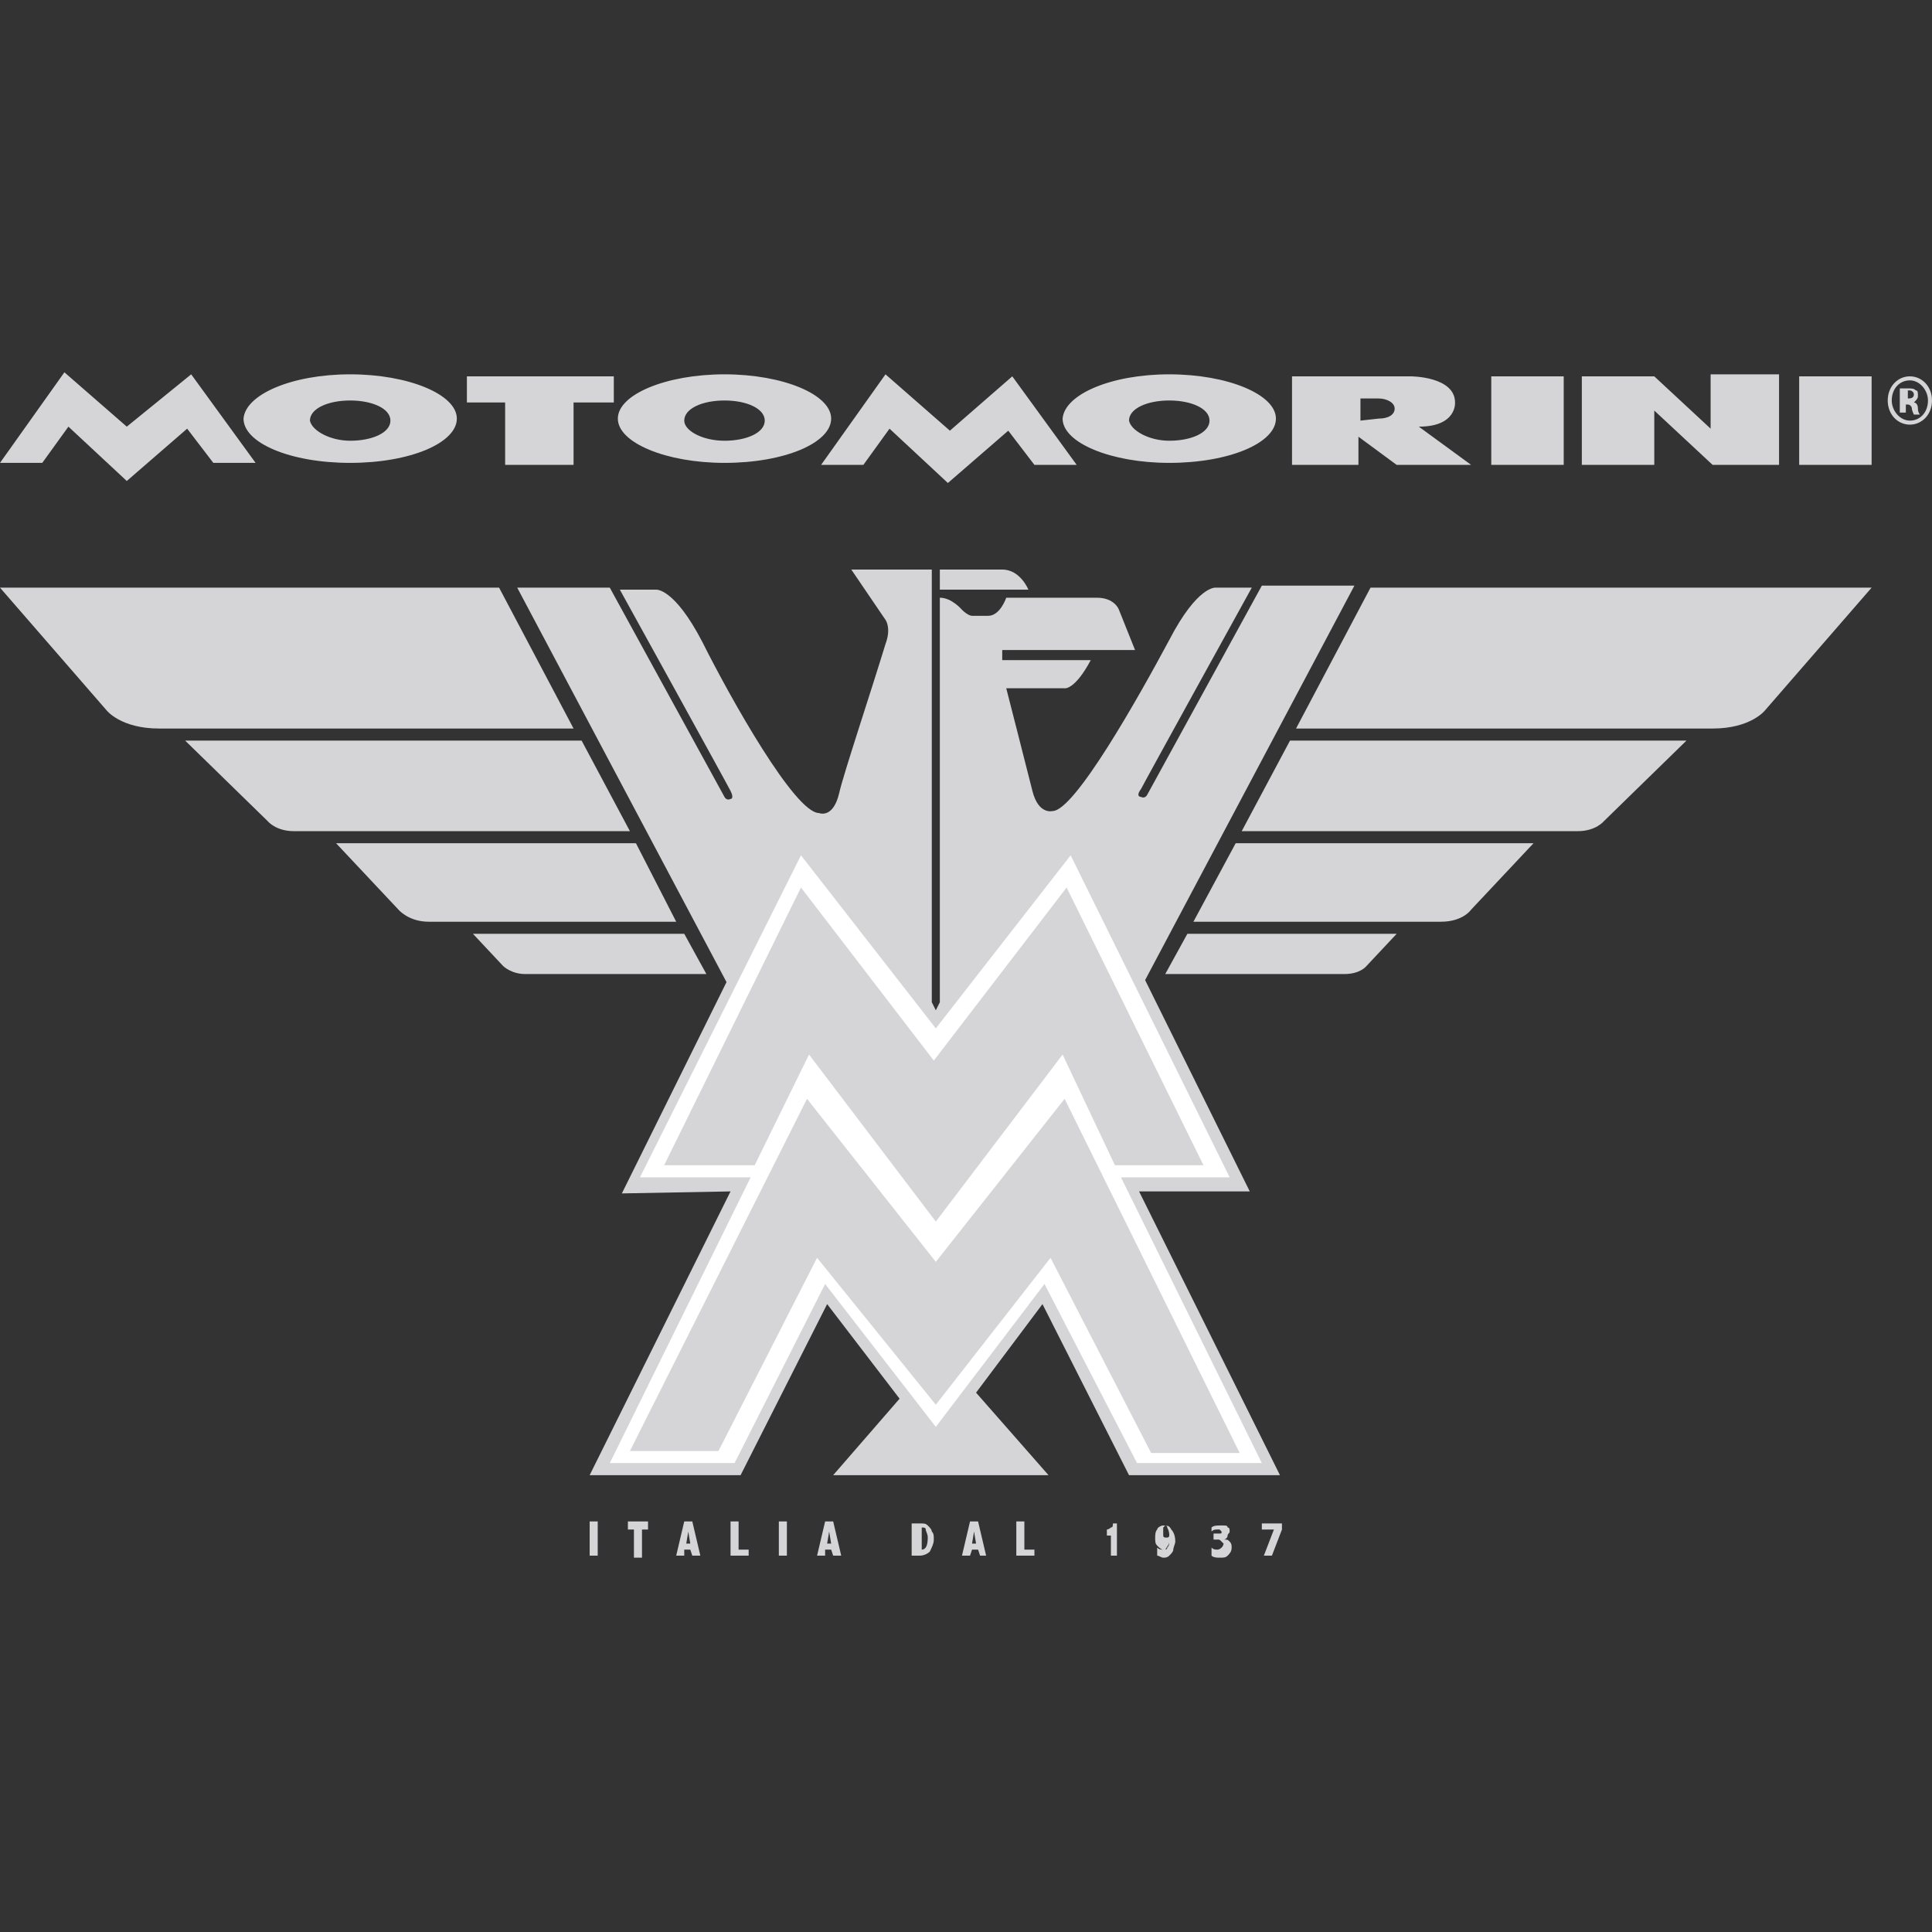 <?xml version="1.0" encoding="UTF-8"?> <svg xmlns="http://www.w3.org/2000/svg" xmlns:xlink="http://www.w3.org/1999/xlink" version="1.1" x="0px" y="0px" viewBox="0 0 96 96" style="enable-background:new 0 0 96 96;" xml:space="preserve"><rect x="0" y="0" width="96" height="96" fill="#333333" stroke="none"/> <style type="text/css"> .st0{display:none;} .st1{display:inline;} .st2{fill:#D5D5D8;} .st3{fill-rule:evenodd;clip-rule:evenodd;fill:#D5D4D8;} .st4{fill:#D5D5D8;stroke:#D5D5D8;stroke-miterlimit:10;} .st5{fill:none;stroke:#D5D5D8;stroke-linejoin:round;stroke-miterlimit:3.864;} .st6{fill:none;stroke:#D5D5D8;stroke-width:2.256;stroke-miterlimit:3.864;} .st7{fill:#FFFFFF;} .st8{fill:#D5D5D8;stroke:#D5D5D8;stroke-width:0.25;stroke-miterlimit:10;} .st9{fill:none;stroke:#D5D5D8;stroke-width:0.5;stroke-miterlimit:3.864;} </style> <g id="Livello_1" class="st0"> <g class="st1"> <path class="st2" d="M46.5,39.1c3.7,0,3.7,0,3.7,1.2v7.8h5.2V26.5h-5.2V33c0,1.3,0.1,1.3-3.7,1.3c-3.8,0-3.8,0-3.8-1.3v-6.5h-5.2 v21.6h5.2v-7.8C42.7,39.1,42.7,39.1,46.5,39.1"></path> <path class="st2" d="M64.8,31c-0.8-4.1-1.4-6.4-3.3-8.3c2.5-1.3,2.8-5,2.5-7.6c0,0-1.9-0.9-3.1-1.4c-1.4-0.5-3.6-1.1-3.6-1.1 c0,2,0.2,5.1-1.3,6.1c-1.5,0.9-5.2,0-5.8-1.9c-0.2-0.6-0.4-2.6,0-5.1c-0.5-0.1-2-0.5-3.8-0.5c-1.9,0-3.2,0.4-3.7,0.5 c0.3,2.5,0.2,4.5,0,5.1c-0.6,1.9-4.3,2.8-5.8,1.9c-1.6-1-1.3-4.1-1.3-6.1c0,0-2.4,0.6-3.9,1.2c-1.2,0.5-3,1.3-3,1.3 c-0.4,2.6,0,6.3,2.5,7.6c-1.9,1.9-2.5,4.1-3.3,8.3c-0.6,3.7-0.5,6.3-0.5,8.5c0.2,2.9,0.2,4.5,0.9,7.2c1,3.1,1.6,4.5,3.6,6.6 c4.1,4.3,10.7,4.1,14.5,4.1v0c3.8,0,10.7,0.4,14.6-4.1c1.9-2.2,2.4-3.6,3.3-6.6c0.8-2.7,0.7-4.3,1-7.2 C65.5,37.4,65.6,34.8,64.8,31 M57.5,49c-0.9,1.6-2.2,2-3,2.2c-2.2,0.6-3.7,0.6-8,0.6c-4.4,0-5.9,0-8.1-0.6 c-0.8-0.3-2.1-0.7-3.1-2.2c-1.8-3.2-1.8-9.1-1.8-12c0-2.9,0-7.9,1.8-11.1c1-1.6,2.3-2,3.1-2.3c2.2-0.6,3.7-0.6,8.1-0.6 c4.3,0,5.8,0,8,0.6c0.8,0.3,2.1,0.6,3,2.3c2,3.1,2,8.5,2,11.4C59.5,40.2,59.5,45.8,57.5,49z"></path> <path class="st2" d="M42,64.8v1.3c-0.6-0.9-1.6-1.6-2.9-1.6c-3,0-4.8,2.2-4.8,5.7c0,1.8,0.5,3.4,1.5,4.4c0.8,0.8,1.7,1.2,2.9,1.2 c1.4,0,2.4-0.6,3.1-1.6v4.2h2.5V64.9L42,64.8 M39.5,73.7c-0.7,0-1.2-0.2-1.6-0.7c-0.6-0.6-0.9-1.6-0.9-2.8c0-1.2,0.4-2.2,1-2.8 c0.5-0.5,0.9-0.7,1.6-0.7c1.5,0,2.3,1,2.5,2.7c0,0.3,0,1.2,0,1.4C41.8,72.7,41,73.7,39.5,73.7z"></path> <path class="st2" d="M93.6,61.7c-0.3-0.3-0.7-0.5-1.2-0.5c-0.4,0-0.9,0.2-1.2,0.5c-0.3,0.3-0.5,0.7-0.5,1.2c0,0.5,0.2,0.9,0.5,1.2 c0.3,0.3,0.7,0.5,1.2,0.5c0.5,0,0.9-0.2,1.2-0.5c0.3-0.3,0.5-0.7,0.5-1.2C94,62.4,93.9,62,93.6,61.7 M93.3,63.8 c-0.3,0.3-0.6,0.4-0.9,0.4c-0.4,0-0.7-0.1-0.9-0.4c-0.3-0.3-0.4-0.6-0.4-1c0-0.4,0.1-0.7,0.4-1c0.3-0.3,0.6-0.4,0.9-0.4 c0.4,0,0.7,0.1,0.9,0.4c0.3,0.3,0.4,0.6,0.4,1C93.7,63.2,93.6,63.5,93.3,63.8 M93.1,63.6v-0.3c0-0.1,0-0.2-0.1-0.3 c-0.1-0.1-0.1-0.1-0.2-0.1c0,0,0.1,0,0.1,0c0.1-0.1,0.2-0.2,0.2-0.4c0-0.2-0.1-0.4-0.3-0.5c-0.1,0-0.3-0.1-0.5-0.1h-0.7v1.9h0.4 v-0.7h0.2c0.2,0,0.3,0,0.3,0c0.1,0,0.1,0.2,0.1,0.4v0.1l0,0.1v0l0,0h0.4L93.1,63.6C93.2,63.7,93.2,63.7,93.1,63.6 M92.6,62.7 c-0.1,0-0.1,0-0.3,0h-0.2v-0.5h0.2c0.2,0,0.3,0,0.4,0.1c0,0,0.1,0.1,0.1,0.2C92.8,62.6,92.7,62.7,92.6,62.7"></path> <g> <path class="st2" d="M84.1,72.5c-0.1-0.8,0.4-1.4,1.6-1.6c0.3-0.1,0.6-0.1,1-0.1c0.5-0.1,1-0.2,1.5-0.5v1.6 c0,1.3-1.3,1.8-2.2,1.8C85,73.7,84.2,73.4,84.1,72.5 M90.7,67.7c0-0.8-0.3-1.5-0.8-2c-0.8-0.8-1.9-1.2-3.5-1.2 c-1.5,0-4,0.3-4.3,3.2h2.6c0-1.4,1.7-1.2,1.7-1.2c0.5,0,1.2,0.2,1.6,0.5c0.2,0.2,0.4,0.5,0.4,0.9c0.1,0.7-0.3,1.1-2.7,1.3 c-1.8,0.2-4,0.7-4,3.4c0,0.9,0.3,1.6,0.8,2.2c0.6,0.7,1.7,1,2.8,1c1.5,0,2.4-0.4,3.2-1.3l0.1,1h2.5v-0.4 c-0.3-0.3-0.2-1.3-0.2-1.3V67.7z M80.7,68.2c0-1.1-0.3-2-0.9-2.6c-0.6-0.7-1.6-1-2.8-1c-1.2,0-2.2,0.7-2.9,1.9v-1.6h-2.4v10.7 h2.5v-6.3c0-0.8,0.2-1.5,0.6-2c0.4-0.4,1-0.7,1.7-0.7c1.2,0,1.6,0.7,1.6,2.3v6.7h2.5L80.7,68.2L80.7,68.2z M69.4,64.5 c-0.8,0.1-1.8,1.1-2.2,2.2v-1.9h-2.4v10.7h2.6v-5.1c0-1.2,0.1-2,0.6-2.7c0.4-0.5,1.1-1,1.8-1c0.7,0,1.1,0.2,1.1,0.2v-2.3 C70.8,64.5,70.1,64.4,69.4,64.5 M54.9,64.8h-2.6L50,73.1l-2.3-8.2h-2.7l3.6,10.7h2.7L54.9,64.8z M29.4,73.8 c-1.1,0-1.9-0.5-2.1-1.4h-2.6c0.1,2.7,2.8,3.5,4.6,3.5c1.8,0,2.7-0.5,3.5-1.3c0.6-0.6,0.9-1.3,0.9-2.2c0-2.1-1.6-2.8-3.3-3.2 L29.9,69c-1.4-0.3-2.5-0.5-2.4-1.4c0.1-0.8,0.9-1,1.6-1c0.7,0,1.2,0.1,1.6,0.9h2.6c-0.3-2.1-2.1-3-4.1-2.9 c-1.9,0-4.3,0.8-4.3,3.1c0,2.2,1.5,2.8,3.2,3.2c0.2,0,0.5,0.1,0.7,0.2c1.3,0.3,2.3,0.5,2.3,1.4C31.2,73.4,30.5,73.7,29.4,73.8 M2,75.6h2.8v-6.3h5.8v6.3h2.7V61.3h-2.7v5.5H4.7v-5.5H2V75.6z M56.8,72.5c-0.1-0.8,0.4-1.4,1.6-1.6c0.3-0.1,0.6-0.1,0.9-0.1 c0.5-0.1,1-0.2,1.5-0.5v1.6c0,1.3-1.3,1.8-2.2,1.8C57.6,73.7,56.8,73.4,56.8,72.5 M63.4,67.7c0-0.8-0.3-1.5-0.8-2 c-0.7-0.8-1.8-1.2-3.3-1.2c-1.5,0-4,0.3-4.3,3.2h2.5c0-1.4,1.7-1.2,1.7-1.2c0.5,0,1,0.2,1.4,0.5c0.2,0.2,0.4,0.5,0.4,0.9 c0,0.7-0.3,1.1-2.7,1.3c-1.8,0.2-4,0.7-4,3.4c0,0.9,0.3,1.6,0.8,2.2c0.7,0.7,1.7,1,2.8,1c1.5,0,2.4-0.4,3.2-1.3l0.1,1h2.4v-0.4 c-0.3-0.3-0.3-1.3-0.3-1.3V67.7z M23.7,64.8h-2.6v6.3c0,1.8-0.7,2.7-2.1,2.7c-0.6,0-1-0.2-1.3-0.5c-0.4-0.4-0.5-1-0.5-1.9v-6.5 h-2.5v6.7c0,1.5,0.3,2.5,1,3.2c0.6,0.7,1.4,1,2.8,1c0.9,0,2.1-0.6,2.7-1.5v1.2h2.5L23.7,64.8L23.7,64.8z"></path> </g> <path class="st2" d="M93.6,61.7c-0.3-0.3-0.7-0.5-1.2-0.5c-0.4,0-0.9,0.2-1.2,0.5c-0.3,0.3-0.5,0.7-0.5,1.2c0,0.5,0.2,0.9,0.5,1.2 c0.3,0.3,0.7,0.5,1.2,0.5c0.5,0,0.9-0.2,1.2-0.5c0.3-0.3,0.5-0.7,0.5-1.2C94,62.4,93.9,62,93.6,61.7 M93.3,63.8 c-0.3,0.3-0.6,0.4-0.9,0.4c-0.4,0-0.7-0.1-0.9-0.4c-0.3-0.3-0.4-0.6-0.4-1c0-0.4,0.1-0.7,0.4-1c0.3-0.3,0.6-0.4,0.9-0.4 c0.4,0,0.7,0.1,0.9,0.4c0.3,0.3,0.4,0.6,0.4,1C93.7,63.2,93.6,63.5,93.3,63.8 M93.1,63.6v-0.3c0-0.1,0-0.2-0.1-0.3 c-0.1-0.1-0.1-0.1-0.2-0.1c0,0,0.1,0,0.1,0c0.1-0.1,0.2-0.2,0.2-0.4c0-0.2-0.1-0.4-0.3-0.5c-0.1,0-0.3-0.1-0.5-0.1h-0.7v1.9h0.4 v-0.7h0.2c0.2,0,0.3,0,0.3,0c0.1,0,0.1,0.2,0.1,0.4v0.1l0,0.1v0l0,0h0.4L93.1,63.6C93.2,63.7,93.2,63.7,93.1,63.6 M92.6,62.7 c-0.1,0-0.1,0-0.3,0h-0.2v-0.5h0.2c0.2,0,0.3,0,0.4,0.1c0,0,0.1,0.1,0.1,0.2C92.8,62.6,92.7,62.7,92.6,62.7"></path> <rect x="47" y="77.7" class="st2" width="44" height="0.8"></rect> <polyline class="st2" points="47,80.6 48.3,80.6 49.2,83.4 49.2,83.4 50.1,80.6 51.4,80.6 51.4,84.7 50.5,84.7 50.5,81.8 50.5,81.8 49.5,84.7 48.8,84.7 47.8,81.8 47.8,81.8 47.8,84.7 47,84.7 47,80.6 "></polyline> <path class="st2" d="M54.1,80.5c1.3,0,2,0.9,2,2.2c0,1.2-0.8,2.1-2,2.1c-1.3,0-2-0.9-2-2.1C52,81.4,52.8,80.5,54.1,80.5 M54.1,84 c0.8,0,1.1-0.7,1.1-1.4c0-0.7-0.3-1.4-1.1-1.4c-0.8,0-1.1,0.7-1.1,1.4C52.9,83.3,53.2,84,54.1,84"></path> <polyline class="st2" points="57.5,81.4 56.3,81.4 56.3,80.6 59.6,80.6 59.6,81.4 58.4,81.4 58.4,84.7 57.5,84.7 57.5,81.4 "></polyline> <path class="st2" d="M61.9,80.5c1.3,0,2,0.9,2,2.2c0,1.2-0.8,2.1-2,2.1s-2-0.9-2-2.1C59.9,81.4,60.6,80.5,61.9,80.5 M61.9,84 c0.8,0,1.1-0.7,1.1-1.4c0-0.7-0.3-1.4-1.1-1.4c-0.8,0-1.1,0.7-1.1,1.4C60.8,83.3,61.1,84,61.9,84"></path> <path class="st2" d="M64.6,80.6h2.2c0.7,0,1.2,0.5,1.2,1.1c0,0.5-0.2,0.8-0.6,1v0c0.4,0.1,0.6,0.5,0.6,1c0,0.3,0,0.7,0.2,1h-0.9 c-0.1-0.3-0.1-0.6-0.1-1c-0.1-0.4-0.2-0.6-0.7-0.6h-0.9v1.6h-0.9L64.6,80.6 M65.5,82.4h1c0.4,0,0.6-0.2,0.6-0.6 c0-0.4-0.2-0.6-0.6-0.6h-1V82.4z"></path> <path class="st2" d="M71.4,82c-0.1-0.4-0.5-0.7-0.9-0.7c-0.8,0-1.1,0.7-1.1,1.4c0,0.7,0.3,1.4,1.1,1.4c0.5,0,0.9-0.4,0.9-0.9h0.9 c-0.1,1-0.8,1.7-1.8,1.7c-1.3,0-2-0.9-2-2.1c0-1.2,0.7-2.2,2-2.2c0.9,0,1.7,0.5,1.8,1.5L71.4,82"></path> <polyline class="st2" points="73.9,83.1 72.4,80.6 73.4,80.6 74.3,82.2 75.3,80.6 76.3,80.6 74.8,83.1 74.8,84.7 73.9,84.7 73.9,83.1 "></polyline> <path class="st2" d="M79.2,82c-0.1-0.4-0.5-0.7-0.9-0.7c-0.8,0-1.1,0.7-1.1,1.4c0,0.7,0.3,1.4,1.1,1.4c0.5,0,0.9-0.4,0.9-0.9h0.9 c-0.1,1-0.8,1.7-1.8,1.7c-1.3,0-2-0.9-2-2.1c0-1.2,0.8-2.2,2-2.2c0.9,0,1.7,0.5,1.8,1.5L79.2,82"></path> <polyline class="st2" points="80.7,80.6 81.6,80.6 81.6,83.9 83.6,83.9 83.6,84.7 80.7,84.7 80.7,80.6 "></polyline> <polyline class="st2" points="84.1,80.6 87.2,80.6 87.2,81.4 85,81.4 85,82.2 87,82.2 87,82.9 85,82.9 85,83.9 87.2,83.9 87.2,84.7 84.1,84.7 84.1,80.6 "></polyline> <path class="st2" d="M88.5,83.3c0,0.5,0.4,0.8,0.9,0.8c0.3,0,0.8-0.1,0.8-0.5c0-0.5-0.6-0.5-1.2-0.7c-0.6-0.1-1.2-0.4-1.2-1.2 c0-0.8,0.8-1.2,1.5-1.2c0.9,0,1.6,0.4,1.6,1.3H90c0-0.5-0.4-0.6-0.8-0.6c-0.3,0-0.6,0.1-0.6,0.5c0,0.3,0.2,0.4,1.2,0.6 c0.3,0.1,1.2,0.3,1.2,1.2c0,0.8-0.6,1.3-1.7,1.3c-0.9,0-1.8-0.4-1.7-1.4H88.5"></path> </g> </g> <g id="Livello_2" class="st0"> <g class="st1"> <path class="st3" d="M96,35.7H75.6l0,0c0.1-2.2,1.9-3.9,4.1-3.9l0,0v-9.2l0,0c-18.8-0.7-27.6-6.8-31.7-10 c-4.1,3.1-12.9,9.3-31.7,10l0,0v9.2l0,0c2.2,0,4,1.7,4.1,3.9l0,0H0V61h19l0,0c0,0.8-0.4,3.2-5.5,3.8c3.5,3.2,23.9,20.7,34.6,20.7 c10.6,0,31.1-17.4,34.6-20.7c-4.8-0.5-5.5-2.6-5.5-3.8l0,0H96V35.7L96,35.7L96,35.7z M18.4,30.2l0-5.7l0,0c17-0.9,25.4-6,29.6-9.2 c4.5,3.2,12.6,8.3,29.6,9.2l0,0l0,5.7l0,0c-2.3,0.8-4,2.9-4.1,5.5l0,0h-2l0,0c0.1-2.9,1.7-5.4,4-6.8l0,0l0-2.6l0,0 c-13.8-1-22.7-5.3-27.5-8.6c-4.2,3.1-12.6,7.2-27.6,8.6l0,0l0,2.6l0,0c2.4,1.4,4,3.8,4,6.8l0,0h-2l0,0 C22.4,33.1,20.7,31.1,18.4,30.2L18.4,30.2L18.4,30.2L18.4,30.2z M69.7,33.4c0,0.4,0,2.3,0,2.3l0,0h-2.2v-1.8l0,0 c0-0.6-0.7-0.8-1-0.8l0,0h-2.1v2.7h-2.2v-9.8l5.4,1.1l0,0c0.8,0.2,2.2,0.7,2.2,2.1l0,0v1.6l0,0c0,0.6-0.1,1.1-0.8,1.4 C69.3,32.4,69.7,33,69.7,33.4L69.7,33.4L69.7,33.4L69.7,33.4z M60.2,27.5v6l0,0c0,0.7-0.4,2.2-2.3,2.2l0,0H55l0,0 c-1,0-2.2-0.5-2.2-2.3l0,0v-8.8l0,0c0-1,1.1-1.7,2.3-1.3l0,0l3.9,1.5l0,0C59.8,25.3,60.2,26.1,60.2,27.5L60.2,27.5L60.2,27.5 L60.2,27.5z M44,24.8v-2.5l4-2.2l4.2,2.3v2.5l-2.9-1.6v12.4H47V23.2L44,24.8L44,24.8L44,24.8z M43.7,24.7v8.8l0,0 c0,1.8-1.3,2.3-2.2,2.3l0,0h-2.9l0,0c-1.9,0-2.4-1.4-2.3-2.2l0,0v-6l0,0c0-1.4,0.4-2.3,1.4-2.6l0,0l3.9-1.5l0,0 C42.7,22.9,43.7,23.6,43.7,24.7L43.7,24.7L43.7,24.7L43.7,24.7z M31,35.7l-1.8-3.9v3.9h-2.2v-8.3l2.2-0.4l1.8,3.8l1.9-4.5l2.1-0.5 v10h-2.2v-4.1L31,35.7L31,35.7L31,35.7z M77.9,65.7c-5.6,5.7-22.5,17.6-29.9,17.6c-7.4,0-24.2-11.9-29.8-17.6 c2.9-1.3,3.4-3.2,3.6-4.6l0,0h2.3l0,0c-0.1,1.4-0.4,3.6-2.3,4.9c2.2,2.1,18.5,15.2,26.3,15.2c7.8,0,24.1-13.1,26.3-15.2 c-1.9-1.3-2.2-3.5-2.3-4.9l0,0h2.3l0,0C74.6,62.5,75.1,64.4,77.9,65.7L77.9,65.7L77.9,65.7L77.9,65.7z M28.9,67 c0.1,0.1,5.1,4,5.1,4l0,0v2.4l0,0c0,0-7-5.3-7.2-5.4c-0.3-0.2-0.6-0.8-0.7-1.2c-0.1-0.4,0-3.8,0-4.2c0-0.4,0.4-1.5,1-1.5l0,0h5.5 v2.3h-3.3l0,0c-0.5,0-0.8,0.1-0.8,0.6l0,0v2.5l0,0C28.6,66.6,28.8,66.9,28.9,67L28.9,67L28.9,67L28.9,67z M33.9,61h2.3l1.2,3.8 l2-3.8h2.2l-3.1,6.7v8.1l0,0c0,0.4-2.2-0.8-2.2-1.1c-0.1-0.3,0-7,0-7l0,0L33.9,61L33.9,61L33.9,61z M44.6,75.6 c0.1,0.3,2.9,1.6,2.9,1.6l0,0v2.6l0,0c0,0-4.5-1.9-4.9-2.3c-0.5-0.5-0.5-1-0.5-1.2l0,0V62.9l0,0c0-0.8,1.6-1.9,2-1.9l0,0h3.3v2.4 l0,0c0,0.1-1.9,0.1-2.4,0c-0.3,0-0.6,0.3-0.6,1.5l0,0v9.9l0,0C44.5,75,44.5,75.4,44.6,75.6L44.6,75.6L44.6,75.6L44.6,75.6z M54.2,75v2.3l0,0c0,0-3.7,1.7-4.3,2c-0.3,0.2-0.7-0.1-0.7-0.6l0,0V61h2.5v15L54.2,75L54.2,75L54.2,75z M59.6,66.9v2h-2.4v4.7 l2.9-1.4v2.1l-3.8,1.9l0,0c-0.5,0.2-1.1,0-1.1-0.4l0,0V61.9l0,0c0-0.6,0.5-0.9,0.8-0.9l0,0h4.5v2.4h-3.3v3.5H59.6L59.6,66.9 L59.6,66.9z M67,67.1c0,0-3.7,0.1-4.4,0c-0.6-0.1-0.9-0.2-0.9-0.7c0-0.4,0-3.2,0-4c0.1-0.8,1.4-1.2,2-1.3c0.6,0,5.6,0,5.6,0l0,0 v2.2h-5.4l0,0c-0.2,0-0.2,1.8,0,1.8l0,0h4.8l0,0c0.7,0,0.6,0.2,0.6,0.5l0,0v2.7l0,0c0,0.3-0.4,0.6-0.6,0.8 c-0.1,0.1-7.2,4.4-7.2,4.4l0,0v-1.9l0,0c0,0,5.6-3.6,5.7-3.8C67.2,67.4,67,67.1,67,67.1L67,67.1L67,67.1L67,67.1z M94,58.9H2.1 V38.1H94V58.9L94,58.9L94,58.9z M39,26.8l1.8-0.7l0,0c0.3-0.1,0.7,0,0.7,0.5l0,0v6.1l0,0c0,0.4-0.2,0.7-0.7,0.7l0,0h-1.6l0,0 c-0.5,0-0.7-0.3-0.7-0.7l0,0v-4.9l0,0C38.5,27.3,38.5,27,39,26.8L39,26.8L39,26.8L39,26.8z M58,27.9v4.9l0,0 c0,0.4-0.2,0.7-0.7,0.7l0,0h-1.6l0,0c-0.5,0-0.7-0.3-0.7-0.7l0,0v-6.1l0,0c0-0.5,0.4-0.7,0.7-0.5l0,0l1.8,0.7l0,0 C58,27,58,27.3,58,27.9L58,27.9L58,27.9L58,27.9z M67,29.1c0.5,0.1,0.5,0.5,0.5,1c0,0.4-0.1,0.8-0.5,0.8l0,0h-2.6v-2.3L67,29.1 L67,29.1L67,29.1z M4.3,40v16.7h87.6V40H4.3L4.3,40L4.3,40z M12.4,54.8h-1.9v-5.6H9v5.6H7.1v-13H9V47h1.5v-5.2h1.9V54.8L12.4,54.8 L12.4,54.8z M16.9,54.8l-0.3-3.4h-1.4l-0.4,3.4H13l1.5-13h2.9l1.5,13H16.9L16.9,54.8L16.9,54.8z M25,45.9c0,1-0.2,1.7-0.9,2.3 c0.1,0.1,0.8,0.6,0.9,1.5l0,0l0,5.2h-1.9l0-4.4l0,0c0-0.8-0.3-1-1.6-1l0,0v5.4h-1.9v-13h3.2l0,0c1.5,0,2.2,0.5,2.2,2.2l0,0V45.9 L25,45.9L25,45.9z M30,54.8h-3.9v-13H28v11h2V54.8L30,54.8L30,54.8z M34.7,54.8h-4v-13h4v2h-2.1V47h2v2.1h-2v3.7h2.1V54.8 L34.7,54.8L34.7,54.8z M39.2,54.8h-1.9v-4.9l-2-8.2h2l1,4.6l1.1-4.6h1.8l-2,8.1V54.8L39.2,54.8L39.2,54.8z M44.1,49.1h-3.5v-1.6 h3.5V49.1L44.1,49.1L44.1,49.1z M50.1,52.5c0,1.2-0.8,2.4-2.3,2.4l0,0h-2.7v-13h2.3l0,0c1.9,0,2.7,0.7,2.7,2.9l0,0V52.5L50.1,52.5 L50.1,52.5z M54.6,54.8l-0.3-3.4h-1.4l-0.4,3.4h-1.7l1.5-13H55l1.5,13H54.6L54.6,54.8L54.6,54.8z M59.9,54.8h-2.2l-1.8-13h2 l0.9,7.8l0.9-7.8h1.9L59.9,54.8L59.9,54.8L59.9,54.8z M64.1,54.8h-1.9v-13h1.9V54.8L64.1,54.8L64.1,54.8z M70.3,52.5 c0,1.2-0.8,2.4-2.3,2.4l0,0h-2.7v-13h2.3l0,0c1.9,0,2.7,0.7,2.7,2.9l0,0V52.5L70.3,52.5L70.3,52.5z M76.6,46.2h-1.9v-1.8l0,0 c0-0.7-0.4-0.8-0.8-0.8c-0.4,0-0.8,0.1-0.8,0.8l0,0v1.4l0,0c0,0.9,3.4,2.6,3.4,3.9l0,0v3.1l0,0c0,1.7-1.5,2.2-2.7,2.2 c-1.2,0-2.7-0.5-2.7-2.2l0,0V50h1.9v2.3l0,0c0,0.7,0.3,0.8,0.7,0.8c0.4,0,0.7-0.1,0.7-0.8l0,0V51l0,0c0-1.8-3.4-2.3-3.4-4.5l0,0 v-2.8l0,0c0-1.7,1.5-2.2,2.7-2.2c1.2,0,2.7,0.5,2.7,2.2l0,0V46.2L76.6,46.2L76.6,46.2z M82.9,52.9c0,1.7-1.6,2.2-2.7,2.2 c-1.2,0-2.7-0.5-2.7-2.2l0,0v-9.1l0,0c0-1.7,1.5-2.2,2.7-2.2c1.2,0,2.7,0.5,2.7,2.2l0,0V52.9L82.9,52.9L82.9,52.9z M89.5,54.8 h-2.4l-1.5-7.4v7.4h-1.9v-13h2.6l1.3,6.6v-6.6h2V54.8L89.5,54.8L89.5,54.8z M15.4,49.2l0.4-5.1H16l0.4,5.1H15.4L15.4,49.2 L15.4,49.2z M21.5,43.6h0.8l0,0c0.4,0,0.7,0.3,0.7,0.8l0,0v2l0,0c0,0.5-0.1,1.1-0.8,1.1l0,0h-0.7V43.6L21.5,43.6L21.5,43.6z M47,43.8h0.5l0,0c0.5,0,0.7,0.1,0.7,1l0,0v7l0,0c0,0.8-0.2,1-0.7,1l0,0H47V43.8L47,43.8L47,43.8z M53,49.2l0.4-5.1h0.1l0.4,5.1 H53L53,49.2L53,49.2z M67.2,43.8h0.5l0,0c0.5,0,0.7,0.1,0.7,1l0,0v7l0,0c0,0.8-0.2,1-0.7,1l0,0h-0.5V43.8L67.2,43.8L67.2,43.8z M79.4,52.1v-7.6l0,0c0-0.7,0.4-0.8,0.8-0.8c0.4,0,0.8,0.1,0.8,0.8l0,0v7.6l0,0c0,0.7-0.4,0.8-0.8,0.8 C79.8,52.9,79.4,52.7,79.4,52.1L79.4,52.1L79.4,52.1L79.4,52.1z"></path> </g> </g> <g id="Livello_3" class="st0"> <g id="surface1" class="st1"> <path class="st2" d="M64.2,71.3l0.2,0.4h-3c-0.3-0.9-1.3-1.8-2.2-1.9c-0.7,0.1-1.4,0-2,0.5c-1.8,1.6-1.8,4.3-1.2,6.5 c0.3,0.9,1.1,2,2.1,2.2c0.8,0.2,1.6,0,2.3-0.4c0.8-0.6,1-1.4,1-2.4l-2.1,0v-2.1h5.6c0.1,2.5-0.9,5-3.3,6.1c-2.5,0.9-6,0.9-7.9-1.5 c-1.4-1.7-1.6-4.4-1-6.5c0.6-2.1,2.7-3.7,4.8-4C60,67.7,62.9,68.7,64.2,71.3"></path> <path class="st2" d="M49.7,71.1l0.3,0.6h-3.1c-0.2-0.9-1.2-1.6-2-1.8c-0.7,0-1.6-0.1-2.2,0.5c-1.5,1.4-1.6,3.7-1.4,5.6 c0.3,1.1,0.7,2.5,2,3c0.9,0.3,2,0.1,2.7-0.4c0.7-0.6,1-1.4,1-2.3l-2.1,0v-2.1h5.6c0.2,2.4-0.9,4.8-3.1,5.9 C45,81.1,42.1,81,40,79.5c-1.8-1.5-2.4-3.9-2-6.4c0.2-2,1.9-4,3.8-4.6C44.5,67.7,48.2,68.1,49.7,71.1"></path> <path class="st2" d="M22.4,80.6h-3.2l0-12.2h3.2L22.4,80.6"></path> <path class="st2" d="M66.7,80.7h3.3V68.4h-3.3V80.7z"></path> <path class="st2" d="M16.7,70.4c0.7,1.5,0.6,3.7-0.7,4.9c-1.6,1.5-4.7,0.9-6.3,1v4.3H6.1l0-9.5c-0.1-0.4-0.5-0.8-0.8-1 c-0.3,0-0.7-0.2-1-0.1l0-1.6c0.4,0,9.8,0,9.8,0C15.3,68.5,16.2,69.5,16.7,70.4z M9.7,70.6V74l3.6,0c0.8-0.4,0.9-1,1-1.7 c-0.1-1-0.5-1.5-1-1.8L9.7,70.6"></path> <path class="st2" d="M37.8,80.6h-4.1l-1.4-3.6l-4.8,0l-1.5,3.6h-2.3l5-12.2l3.9,0L37.8,80.6z M31.5,74.9L30,71.2l-1.5,3.7 L31.5,74.9"></path> <path class="st4" d="M84.5,71.2c1.2,2,1,5-0.2,6.9c-1.7,2.4-4.7,2.6-7.2,2.3c-1.8-0.3-3.6-1.2-4.4-2.9c-1-2.1-0.9-5,0.5-6.9 c2.2-2.5,5.7-2.9,8.7-1.8C82.8,69.3,83.8,70.2,84.5,71.2z M77.5,70.3c-1.5,0.7-2,2.4-2,4.1c0,1.8,0.3,3.8,2.2,4.4 c1.2,0.2,2.5,0.2,3.2-1.1c1-1.7,1.1-4.4,0.1-6.2C80.4,70.2,78.8,69.7,77.5,70.3"></path> <path class="st5" d="M65.3,27.2v23.5L44.6,62.8L23.4,50.6V27.2l21.1-11.9L65.3,27.2z"></path> <path class="st2" d="M62.3,28.9v20.1L44.6,59.4L26.5,48.9V28.9l18.1-10.2L62.3,28.9"></path> <path class="st6" d="M62.3,28.9v20.1L44.6,59.4L26.5,48.9V28.9l18.1-10.2L62.3,28.9z"></path> <path class="st7" d="M44.5,54.9h-2c-0.4,0-0.5-0.4-0.4-0.7v-9c-0.3-0.6-0.8-0.6-1.2-0.5c-2.2,1-4,2.6-6.6,2.5 c-1.9,0-3.7-1.1-4.8-2.9c-1.4-2.4-1.7-6,0-8.3c0.5-0.8,1.3-1.7,2.1-2.2c4.6-2.7,10.3-4.8,12.3-10.5c0.2-0.4,0.2-1.1,0.6-1.1 c0.4-0.1,0.5,0.7,0.6,1.1c1.9,5.6,7.9,7.9,12.3,10.5c0.8,0.5,1.6,1.4,2.1,2.2c1.8,2.4,1.5,5.9,0,8.3c-1,1.8-2.8,2.9-4.8,2.9 c-2.6,0.2-4.5-1.4-6.6-2.5c-0.4-0.1-1-0.1-1.2,0.5v9c0,0.3,0,0.7-0.4,0.7L44.5,54.9 M40.8,32.4L33.3,37c-0.6,0.6-1,1.2-1.2,1.9 c-0.3,1.3,0,2.6,0.8,3.5c0.7,0.7,1.9,1.2,2.9,0.9l5.1-2.2c0.2-0.1,0.5-0.2,0.8-0.5c0.2-0.2,0.3-0.7,0.4-0.8l0-6.6l-0.2-0.6 C41.5,32.4,41.2,32.4,40.8,32.4 M47.1,32.6l-0.2,0.6l0,6.6c0,0.2,0.2,0.6,0.4,0.8c0.3,0.2,0.6,0.4,0.8,0.5l5.1,2.2 c0.9,0.3,2.2-0.2,2.9-0.9c0.8-1,1.1-2.2,0.8-3.5c-0.2-0.7-0.6-1.4-1.2-1.9L48,32.4C47.7,32.3,47.3,32.4,47.1,32.6"></path> <path class="st8" d="M90,71.3c0.4-0.1,0.7-0.3,0.7-0.7c0-0.6-0.6-0.7-1.1-0.7h-0.9v2.5h0.5v-0.9h0.3l0.7,0.9h0.7L90,71.3z M89.2,71.1v-0.9h0.4c0.4,0,0.6,0.2,0.6,0.4c0,0.3-0.2,0.4-0.5,0.4H89.2"></path> <path class="st9" d="M87.6,71.1c0-1.1,0.9-2,2-2c1.1,0,2,0.9,2,2c0,1.1-0.9,2-2,2C88.5,73.1,87.6,72.2,87.6,71.1z"></path> </g> </g> <g id="Livello_4"> <g> <path class="st2" d="M29.3,75.6h0.4v1.7h-0.4V75.6z M31.2,76h0.3v1.4h0.4V76h0.3v-0.4h-1L31.2,76L31.2,76z M33.6,77.3h0.4L34,77 h0.3l0.1,0.3h0.4l-0.4-1.7H34L33.6,77.3z M34.3,76.7h-0.2l0.1-0.6L34.3,76.7z M36.3,77.3h0.9V77h-0.5v-1.4h-0.4V77.3L36.3,77.3z M38.7,77.3h0.4v-1.7h-0.4V77.3z M40.6,77.3H41L41,77h0.3l0.1,0.3h0.4l-0.4-1.7H41L40.6,77.3z M41.3,76.7h-0.2l0.1-0.6L41.3,76.7z M45.3,77.3h0.4c0.2,0,0.4-0.1,0.5-0.2c0.1-0.2,0.2-0.4,0.2-0.6c0-0.2,0-0.3-0.1-0.4c0-0.1-0.1-0.2-0.2-0.3 c-0.1-0.1-0.2-0.1-0.3-0.1h-0.5V77.3z M45.8,75.9c0.1,0,0.2,0,0.2,0.1c0,0.1,0.1,0.2,0.1,0.4c0,0.4-0.1,0.6-0.3,0.6h0L45.8,75.9 L45.8,75.9L45.8,75.9z M47.8,77.3h0.4l0.1-0.3h0.3l0.1,0.3H49l-0.4-1.7h-0.4L47.8,77.3z M48.5,76.7h-0.2l0.1-0.6L48.5,76.7z M50.5,77.3h0.9V77h-0.5v-1.4h-0.4V77.3z M55.3,75.7c0,0.1,0,0.2-0.1,0.2c0,0-0.1,0.1-0.2,0.1H55v0.3h0.2v1h0.3v-1.6L55.3,75.7 L55.3,75.7L55.3,75.7z M58.1,76.6c0,0.1,0,0.2-0.1,0.3c0,0.1-0.1,0.1-0.2,0.1c-0.1,0-0.2,0-0.3-0.1v0.4c0.1,0,0.2,0.1,0.3,0.1 c0.1,0,0.2,0,0.3-0.1c0.1-0.1,0.2-0.2,0.2-0.3c0-0.1,0.1-0.3,0.1-0.4c0-0.3-0.1-0.5-0.2-0.6c-0.1-0.2-0.2-0.2-0.4-0.2 c-0.1,0-0.3,0.1-0.3,0.2c-0.1,0.1-0.1,0.3-0.1,0.4c0,0.2,0,0.3,0.1,0.4s0.2,0.2,0.3,0.2c0,0,0.1,0,0.1,0 C58.1,76.7,58.1,76.7,58.1,76.6 M58.1,76.3c0,0.1-0.1,0.1-0.1,0.1c0,0-0.1,0-0.1,0c0,0-0.1,0-0.1-0.1c0,0,0-0.1,0-0.2 c0-0.1,0-0.1,0-0.2c0,0,0.1-0.1,0.1-0.1c0,0,0.1,0,0.1,0.1C58.1,76.1,58.1,76.2,58.1,76.3 M60.2,76.1c0.1-0.1,0.2-0.1,0.3-0.1 c0.1,0,0.1,0,0.1,0c0,0,0.1,0.1,0.1,0.1c0,0.1,0,0.1-0.1,0.1c0,0-0.1,0-0.2,0h-0.1v0.3h0.2c0.1,0,0.1,0,0.2,0.1 c0,0,0.1,0.1,0.1,0.1s0,0.1-0.1,0.2c0,0-0.1,0.1-0.2,0.1c-0.1,0-0.2,0-0.3-0.1v0.4c0.1,0.1,0.3,0.1,0.4,0.1c0.2,0,0.3,0,0.4-0.1 c0.1-0.1,0.2-0.2,0.2-0.4c0-0.1,0-0.2-0.1-0.3c-0.1-0.1-0.1-0.1-0.3-0.1c0.1,0,0.2-0.1,0.2-0.2c0-0.1,0.1-0.1,0.1-0.2 s0-0.2-0.1-0.2c0-0.1-0.1-0.1-0.2-0.1c-0.1,0-0.1,0-0.2,0c-0.1,0-0.3,0-0.4,0.1L60.2,76.1L60.2,76.1z M62.7,76h0.6l-0.5,1.3h0.4 l0.5-1.3v-0.3h-1L62.7,76L62.7,76z M68.1,29.2H93l-5.3,6.1c0,0-0.7,0.9-2.6,0.9H64.4L68.1,29.2z M59.3,45.8h12.3 c1.1,0,1.5-0.6,1.5-0.6l3.1-3.3H61.4L59.3,45.8z M57.9,48.4h8.9c0.8,0,1.1-0.4,1.1-0.4l1.5-1.6H59L57.9,48.4z M61.7,41.3h16.7 c0.9,0,1.3-0.5,1.3-0.5l4.1-4H64.1L61.7,41.3z M0,29.2l5.3,6.1c0,0,0.7,0.9,2.6,0.9h20.6l-3.7-7H0z M31.6,41.9H16.7l3.1,3.3 c0,0,0.5,0.6,1.5,0.6h12.3L31.6,41.9z M34,46.4H23.5l1.5,1.6c0,0,0.4,0.4,1.1,0.4h9L34,46.4z M28.9,36.8H9.2l4.1,4 c0,0,0.4,0.5,1.3,0.5h16.7L28.9,36.8z M46.7,29.3h4.4c0,0-0.4-1-1.3-1h-3.1V29.3z M36.3,59.2l-7,14.1h7.5l4.3-8.5l3.6,4.7 l-3.3,3.8H46h1.4h4.7l-3.6-4.1l3.3-4.4l4.3,8.5h7.5l-7-14.1h5.5l-5.2-10.5l10.4-19.6h-4.6l-5.7,10.4c0,0-0.1,0.2-0.3,0.1 c0,0-0.3,0,0-0.4c0.2-0.4,5.5-10,5.5-10h-1.8c0,0-0.9-0.1-2.3,2.6c-1.5,2.8-4.7,8.5-5.8,8.5c0,0-0.7,0.2-1-1 C51,38.1,50,34.2,50,34.2h2.9c0,0,0.5,0.1,1.3-1.4h-4.4v-0.5h6.6l-0.8-2c0,0-0.2-0.6-1.1-0.6H50c0,0-0.3,0.9-0.9,0.9h-0.8 c0,0-0.2,0-0.5-0.3c0,0-0.5-0.6-1.1-0.6v20.1l-0.2,0.4l-0.2-0.4v-18v-2.1v-1.4h-4l1.7,2.5c0,0,0.3,0.4,0,1.2l0,0 c-0.7,2.3-2.1,6.5-2.3,7.4c-0.3,1.3-1,1-1,1c-1.2,0-4.4-5.7-5.8-8.5c-1.4-2.7-2.3-2.6-2.3-2.6h-1.8c0,0,5.3,9.6,5.5,10 c0.2,0.4,0,0.4,0,0.4c-0.2,0.1-0.3-0.1-0.3-0.1l-5.7-10.4h-4.6l10.4,19.6l-5.2,10.5L36.3,59.2L36.3,59.2z"></path> <polyline class="st7" points="46.5,70.9 41,63.8 36.5,72.7 30.3,72.7 37.3,58.5 31.8,58.5 39.8,42.5 46.5,51.1 53.2,42.5 61.1,58.5 55.7,58.5 62.7,72.7 56.5,72.7 51.9,63.8 46.5,70.9 "></polyline> <path class="st2" d="M52.8,52.4l-6.3,8.3h0l-6.3-8.3l-2.7,5.5H33l6.8-13.8l6.6,8.6l6.6-8.6l6.8,13.8h-4.4L52.8,52.4z M31.3,72.1 h4.4l4.9-9.6l5.9,7.3l5.7-7.3l5,9.7h4.4l-8.7-17.6l-6.4,8.1l-6.4-8.1L31.3,72.1z M9.5,18.6l3.2,4.4l-2.1,0l-1.3-1.7l-3,2.6 l-2.9-2.7l-1.3,1.8H0l3.2-4.5l3.1,2.7L9.5,18.6z M47.2,21.4L44,18.6l-3.2,4.5h2.1l1.3-1.8l2.9,2.7l3-2.6l1.3,1.7l2.1,0l-3.2-4.4 L47.2,21.4z M58.1,18.6c2.9,0,5.3,1,5.3,2.2s-2.3,2.2-5.3,2.2c-2.9,0-5.3-1-5.3-2.2C52.9,19.6,55.2,18.6,58.1,18.6 M58.1,21.9 c1.1,0,2-0.4,2-1s-0.9-1-2-1c-1.1,0-2,0.4-2,1C56.2,21.4,57.1,21.9,58.1,21.9 M17.4,18.6c2.9,0,5.3,1,5.3,2.2s-2.3,2.2-5.3,2.2 s-5.3-1-5.3-2.2C12.2,19.6,14.5,18.6,17.4,18.6 M17.4,21.9c1.1,0,2-0.4,2-1s-0.9-1-2-1s-2,0.4-2,1C15.5,21.4,16.4,21.9,17.4,21.9 M36,18.6c2.9,0,5.3,1,5.3,2.2s-2.3,2.2-5.3,2.2c-2.9,0-5.3-1-5.3-2.2C30.7,19.6,33.1,18.6,36,18.6 M36,21.9c1.1,0,2-0.4,2-1 s-0.9-1-2-1s-2,0.4-2,1C34,21.4,34.9,21.9,36,21.9 M23.1,20h2v3.1h3.4V20h2v-1.3h-7.3V20z M72.3,20c0,0,0.1,1.2-1.8,1.2l2.6,1.9 h-3.7l-1.9-1.4v1.4h-3.3v-4.4h5.9C70.1,18.7,72.3,18.7,72.3,20 M68.5,20.8c0.5,0,0.8-0.2,0.8-0.5s-0.4-0.5-0.8-0.5l0,0h-0.9v1.1 L68.5,20.8L68.5,20.8 M74.1,23.1h3.6v-4.4h-3.6V23.1z M89.4,23.1H93v-4.4h-3.6L89.4,23.1L89.4,23.1z M85,21.3l-2.8-2.6h-3.6v4.4 h3.6v-2.7l2.9,2.7h3.3v-4.5H85L85,21.3L85,21.3z M96,19.9c0,0.7-0.5,1.2-1.1,1.2c-0.6,0-1.1-0.5-1.1-1.2c0-0.7,0.5-1.2,1.1-1.2 C95.5,18.7,96,19.2,96,19.9 M94,19.9c0,0.5,0.4,1,0.9,1c0.5,0,0.9-0.4,0.9-1c0-0.5-0.4-1-0.9-1C94.4,18.9,94,19.3,94,19.9 M94.7,20.5h-0.3v-1.2c0.1,0,0.2,0,0.4,0c0.2,0,0.3,0,0.4,0.1c0.1,0,0.1,0.1,0.1,0.3c0,0.1-0.1,0.2-0.2,0.3v0 c0.1,0,0.2,0.1,0.2,0.3c0,0.2,0.1,0.3,0.1,0.3h-0.3c0,0-0.1-0.2-0.1-0.3c0-0.1-0.1-0.2-0.2-0.2h-0.1L94.7,20.5L94.7,20.5z M94.7,19.8h0.1c0.1,0,0.3,0,0.3-0.2c0-0.1-0.1-0.2-0.2-0.2c-0.1,0-0.1,0-0.1,0V19.8z"></path> </g> </g> </svg> 